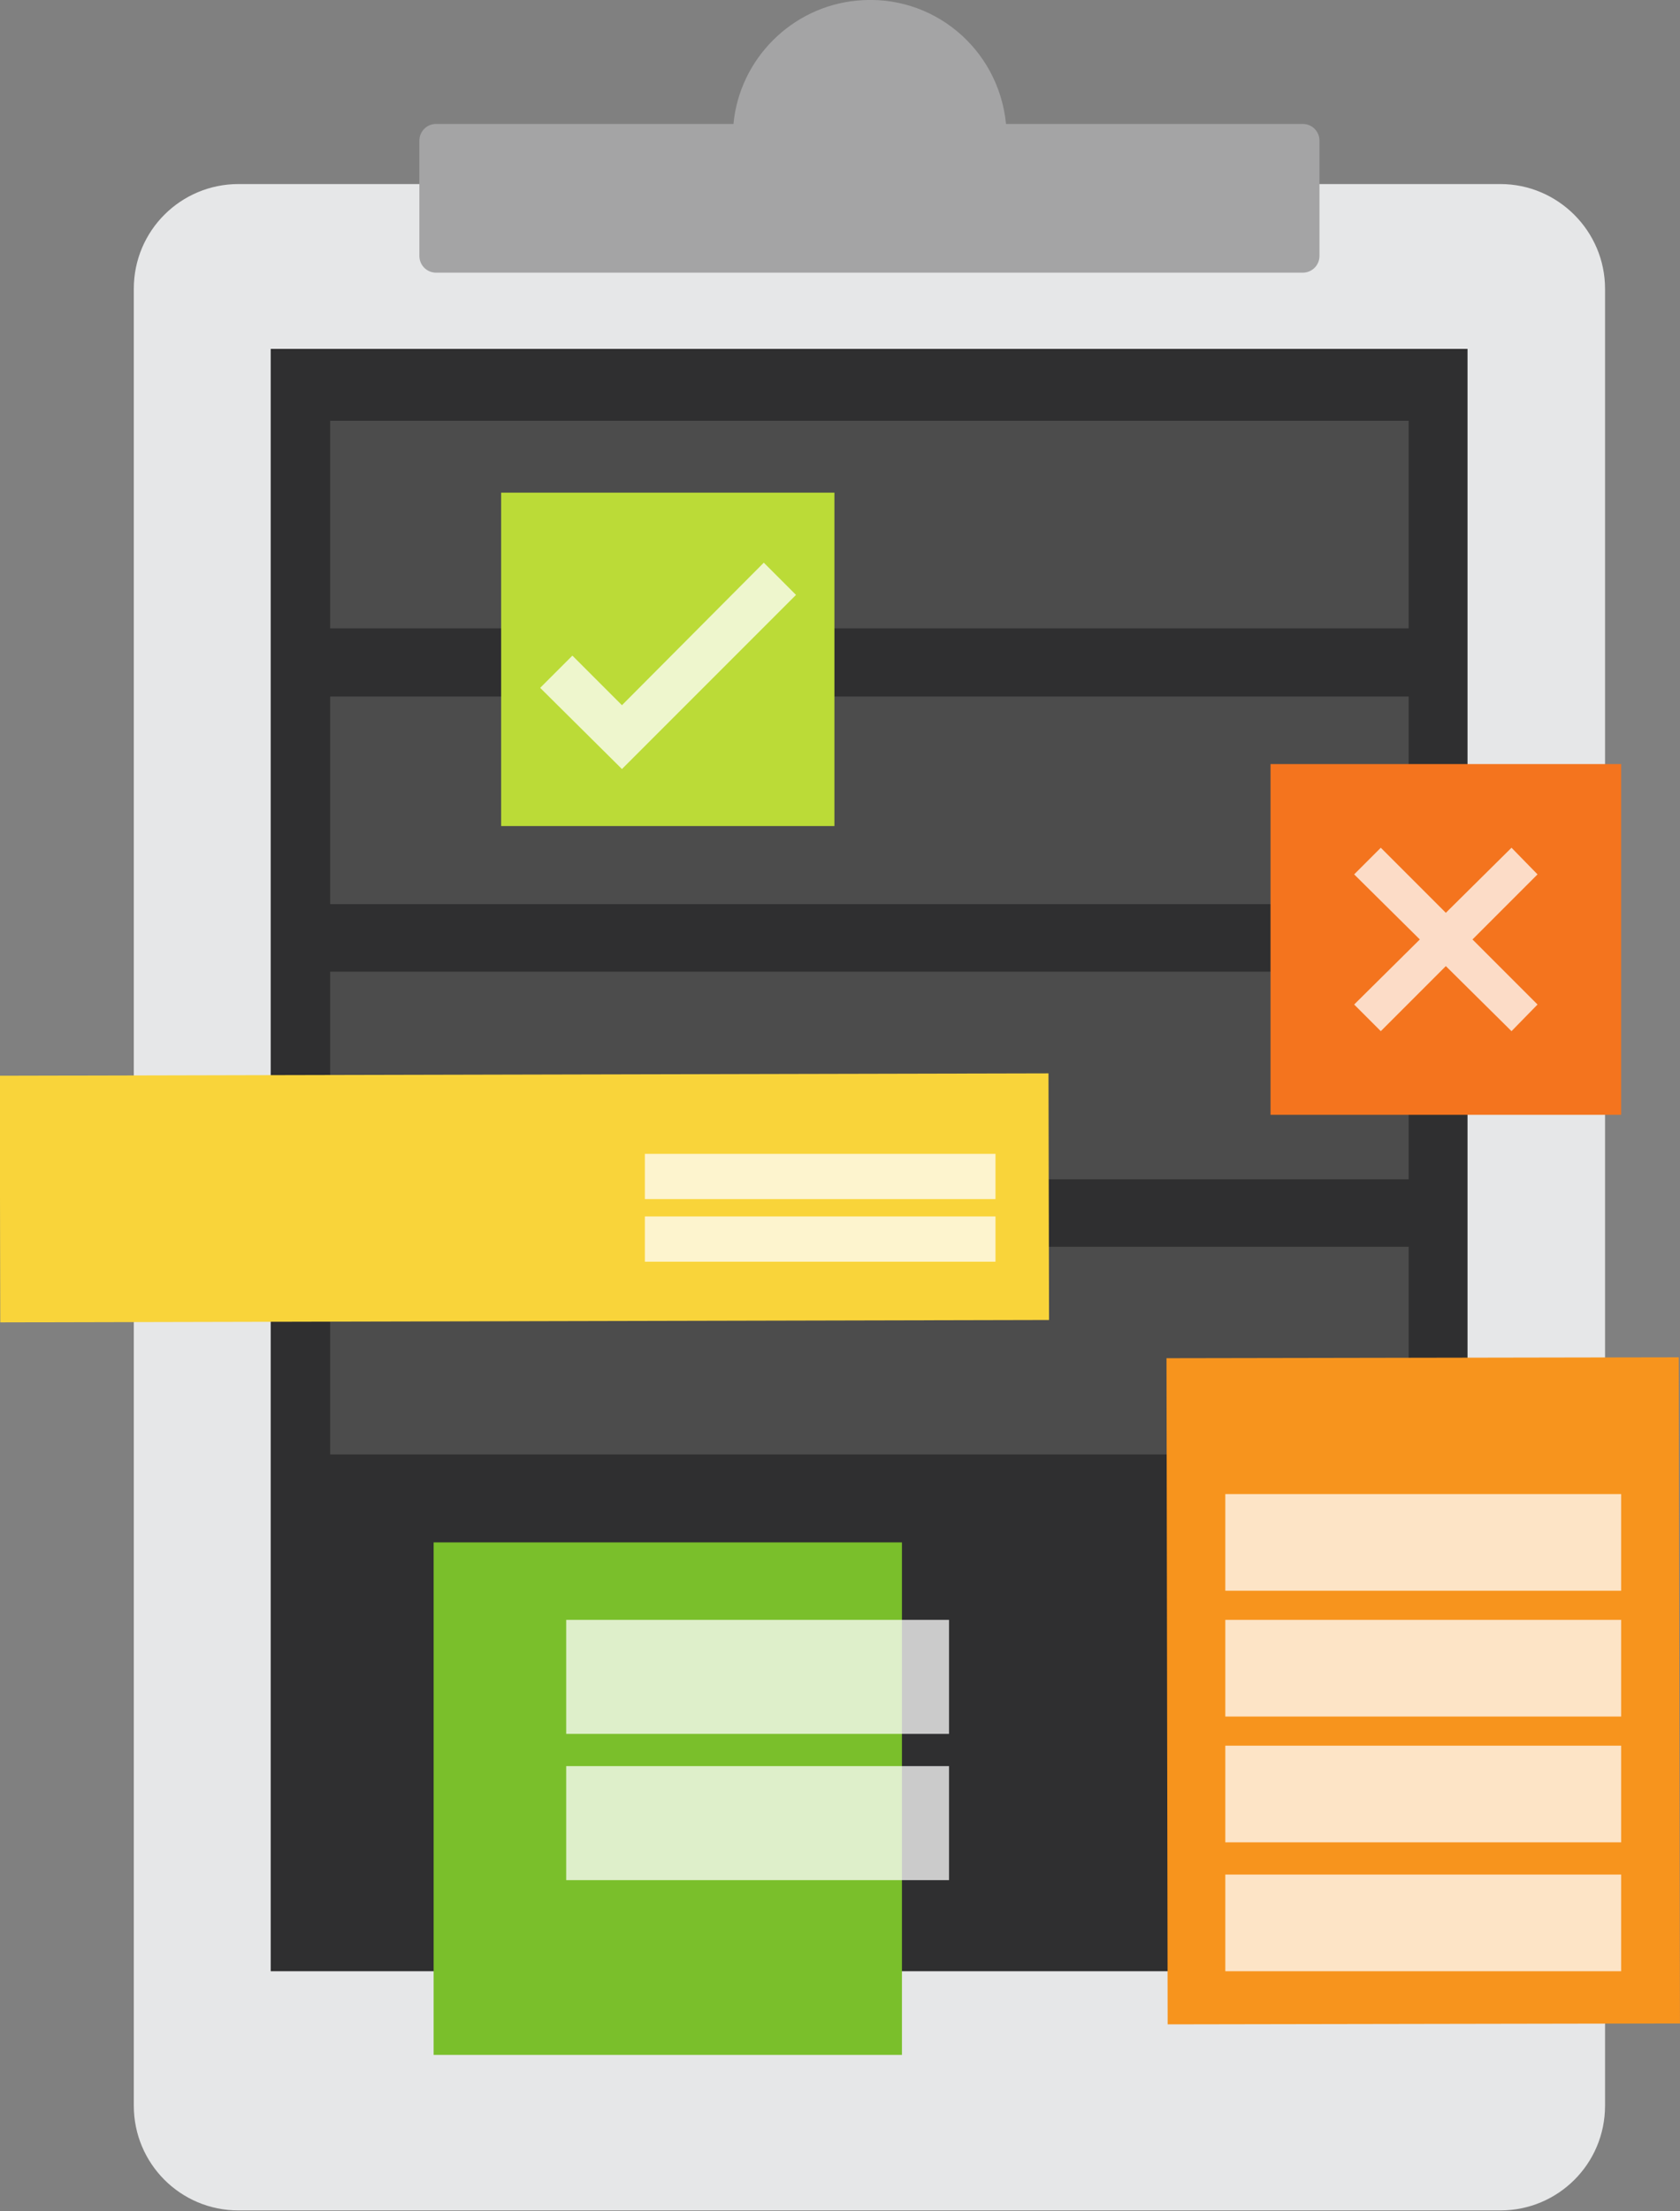 <?xml version="1.0" encoding="utf-8"?>
<!-- Generator: Adobe Illustrator 23.0.1, SVG Export Plug-In . SVG Version: 6.00 Build 0)  -->
<svg version="1.1" id="Graphics" xmlns="http://www.w3.org/2000/svg" xmlns:xlink="http://www.w3.org/1999/xlink" x="0px" y="0px"
	 viewBox="0 0 271.2 356.8" style="enable-background:new 0 0 271.2 356.8;" xml:space="preserve">
<rect x="0" y="0" width="271.2" height="356.8" fill="#808080" stroke="none"/>
<style type="text/css">
	.st0{fill:#E6E7E8;}
	.st1{fill:#2F2F30;}
	.st2{fill:#A4A4A5;}
	.st3{fill:#4C4C4C;}
	.st4{fill:#F7941D;}
	.st5{fill:#F9D43A;}
	.st6{opacity:0.75;fill:#FFFFFF;enable-background:new    ;}
	.st7{fill:#BBDB37;}
	.st8{fill:#7ABF2B;}
	.st9{fill:#F4741E;}
</style>
<title>Empty states</title>
<g id="Empty_State_-_Orders">
	<path class="st0" d="M259.1,46.6v293.2c0,9.4-7.6,16.9-16.9,16.9H38.5c-9.4,0-16.9-7.6-16.9-16.9V46.6c0-9.4,7.6-16.9,16.9-16.9
		h203.7C251.5,29.7,259.1,37.3,259.1,46.6z"/>
	<rect x="43.7" y="56.3" class="st1" width="193.2" height="261.8"/>
	<path class="st2" d="M210.3,20h-47.9c-1.2-12.2-11.9-21.1-24.1-19.9c-10.5,1-18.9,9.4-19.9,19.9h-48c-1.5,0-2.7,1.2-2.7,2.7v18.6
		c0,1.5,1.2,2.7,2.7,2.7c0,0,0,0,0,0h139.9c1.5,0,2.7-1.2,2.7-2.7c0,0,0,0,0,0V22.7C213,21.2,211.8,20,210.3,20z"/>
	<rect x="53.3" y="67.9" class="st3" width="174.1" height="33.5"/>
	<rect x="53.3" y="112.4" class="st3" width="174.1" height="33.5"/>
	<rect x="53.3" y="156.8" class="st3" width="174.1" height="33.5"/>
	<rect x="53.3" y="201.2" class="st3" width="174.1" height="33.5"/>
	
		<rect x="188.4" y="219.1" transform="matrix(1 -1.745326e-03 1.745326e-03 1 -0.476 0.402)" class="st4" width="82.7" height="107.5"/>
	
		<rect x="0" y="173.4" transform="matrix(1 -2.268920e-03 2.268920e-03 1 -0.438 0.193)" class="st5" width="169.3" height="39.8"/>
	<rect x="104.1" y="186.2" class="st6" width="56.6" height="7.3"/>
	<rect x="104.1" y="196.3" class="st6" width="56.6" height="7.3"/>
	<rect x="80.9" y="79.5" class="st7" width="53.8" height="53.8"/>
	<rect x="70" y="248.9" class="st8" width="75.6" height="82.7"/>
	<rect x="205.1" y="123.3" class="st9" width="56.6" height="56.6"/>
	<polygon class="st6" points="100.4,124.1 87.2,111 92.4,105.8 100.4,113.8 123.3,90.8 128.5,96 	"/>
	<polygon class="st6" points="248.2,162.1 237.7,151.6 248.2,141.1 244,136.8 233.4,147.3 222.9,136.8 218.6,141.1 229.2,151.6 
		218.6,162.1 222.9,166.4 233.4,155.9 244,166.4 	"/>
	<rect x="197.8" y="241.1" class="st6" width="63.9" height="15.6"/>
	<rect x="197.8" y="261.4" class="st6" width="63.9" height="15.6"/>
	<rect x="197.8" y="281.7" class="st6" width="63.9" height="15.6"/>
	<rect x="197.8" y="302.5" class="st6" width="63.9" height="15.6"/>
	<rect x="91.4" y="261.4" class="st6" width="61.8" height="18.4"/>
	<rect x="91.4" y="285" class="st6" width="61.8" height="18.4"/>
</g>
</svg>
